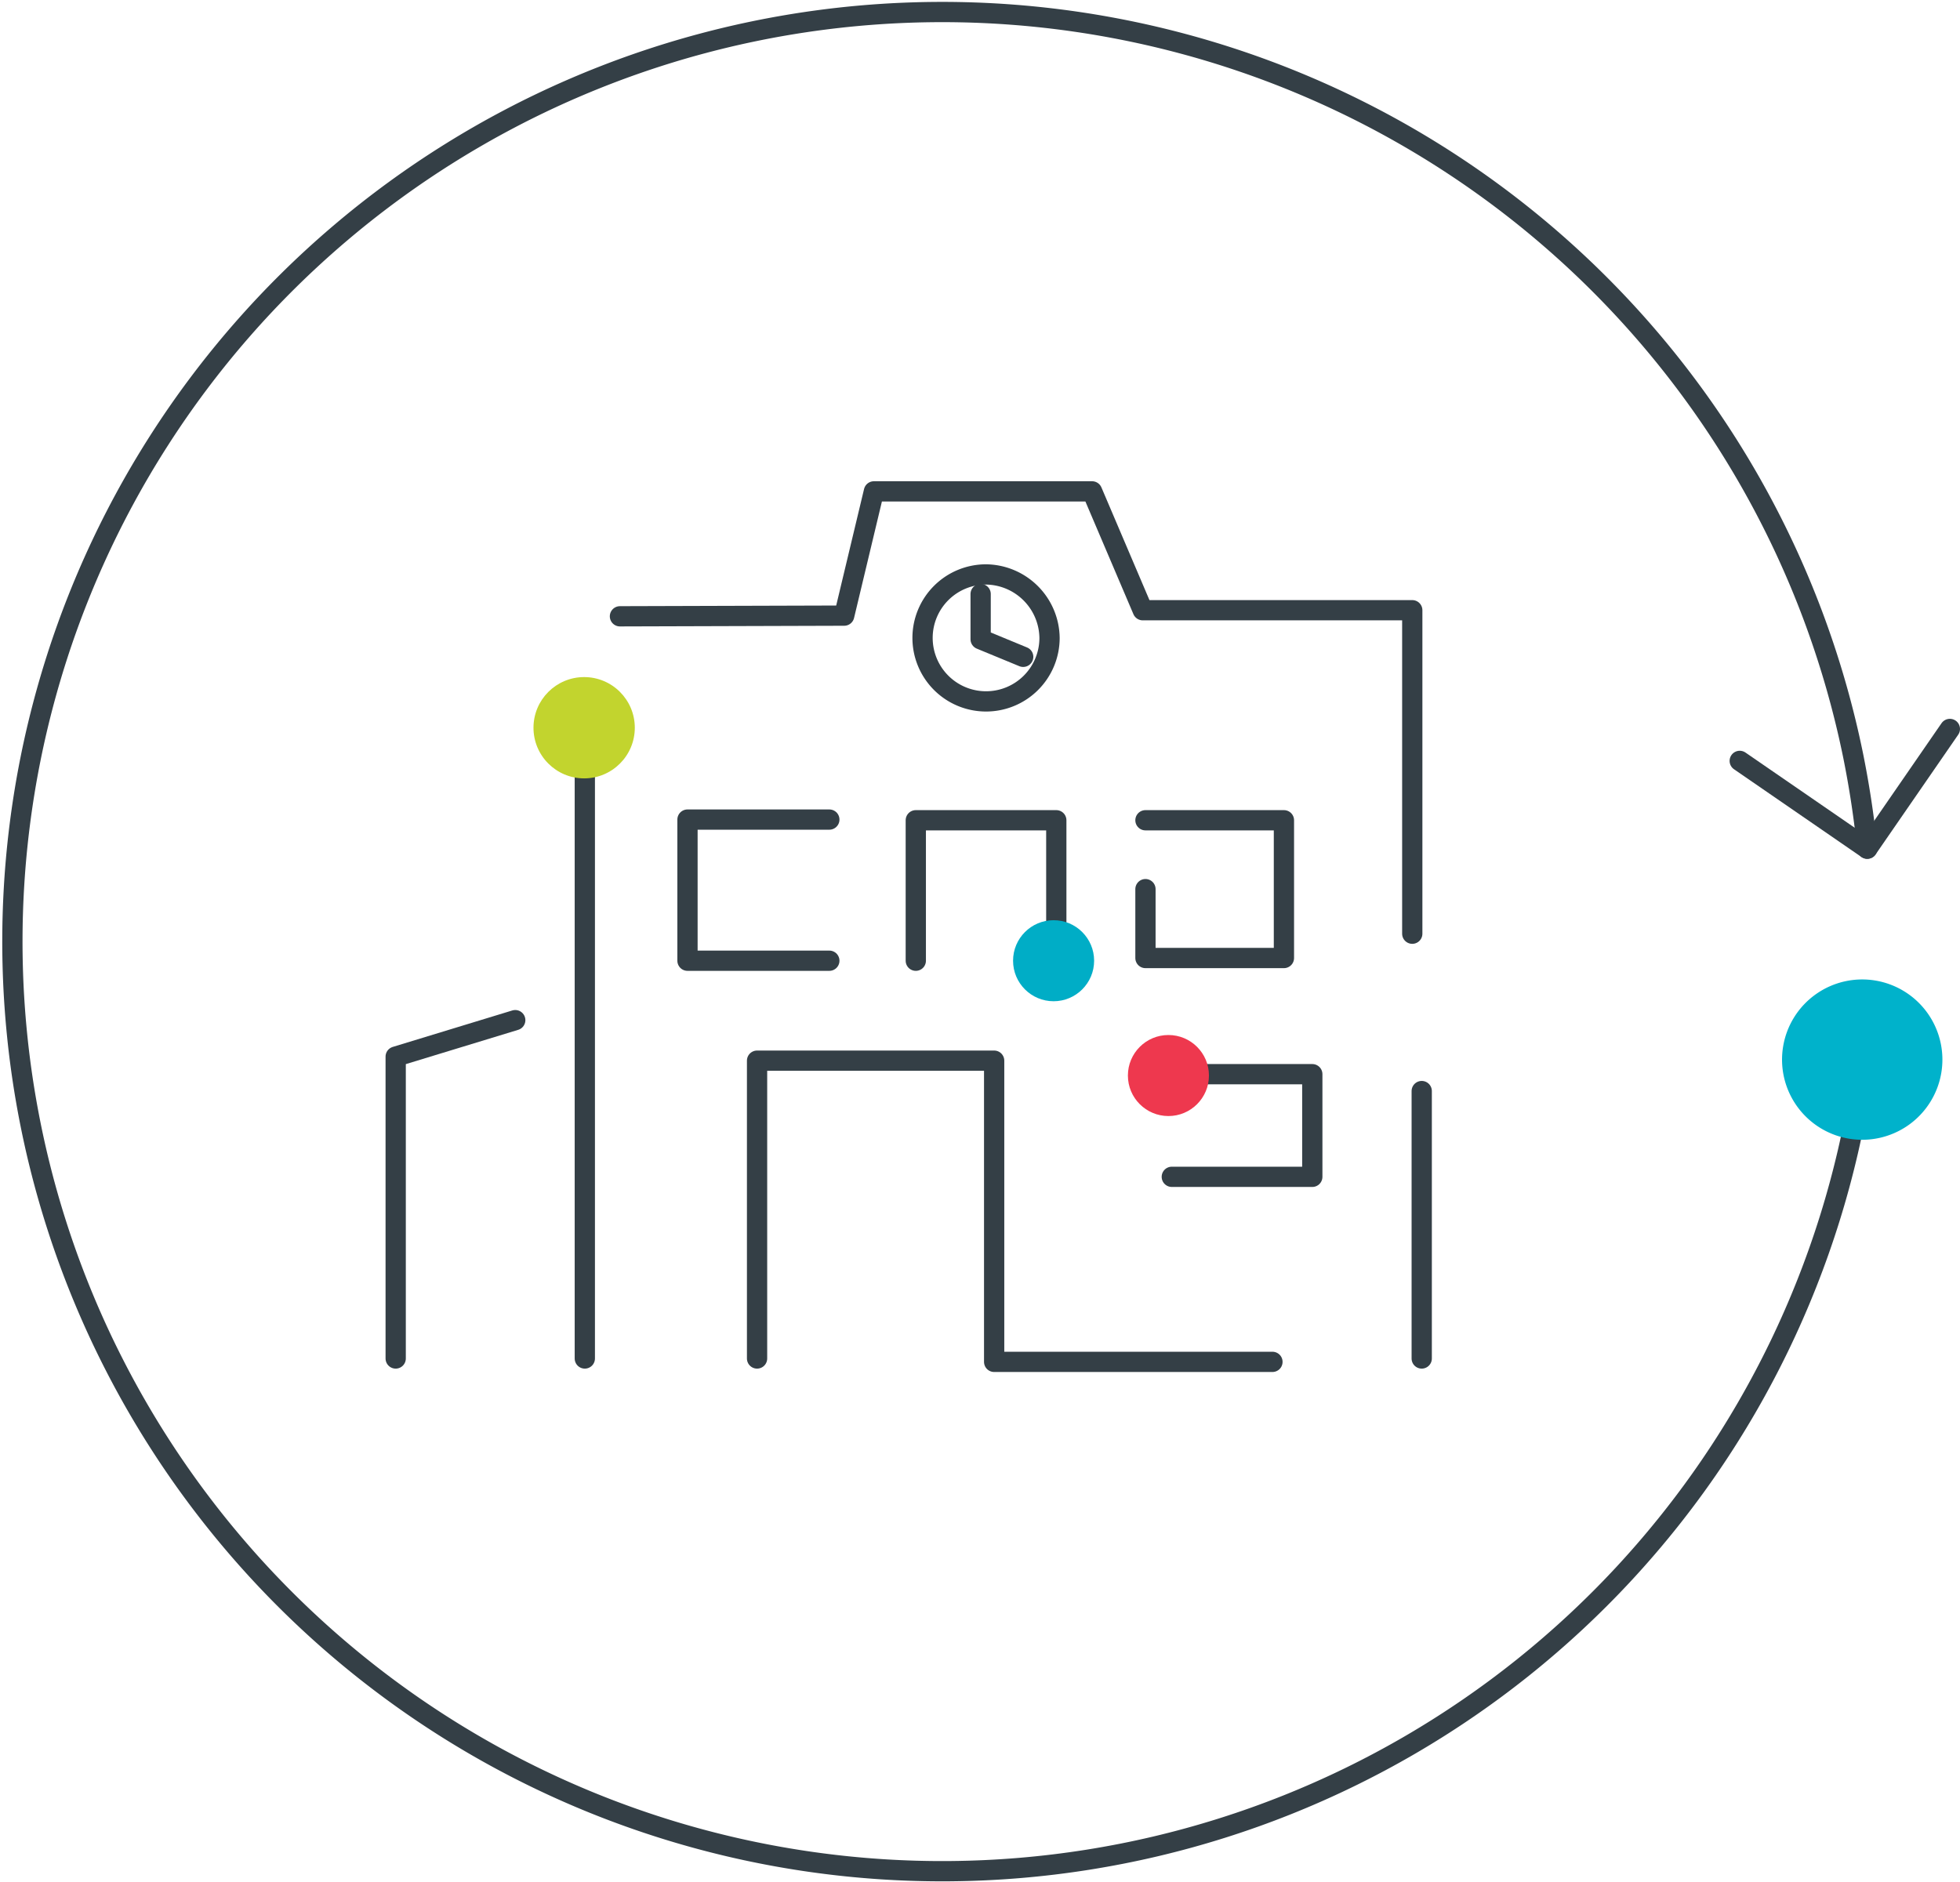 <svg id="Layer_1" data-name="Layer 1" xmlns="http://www.w3.org/2000/svg" viewBox="0 0 290.17 278.63"><title>school</title><line x1="276.44" y1="125.67" x2="257.56" y2="112.67" style="fill:none;stroke:#343f46;stroke-linecap:round;stroke-linejoin:round;stroke-width:3px"/><path d="M276.36,124.93q-.69-6.49-2-13a137.65,137.65,0,1,0,1.15,48.59" style="fill:none;stroke:#343f46;stroke-linecap:round;stroke-linejoin:round;stroke-width:3px"/><line x1="276.44" y1="125.67" x2="288.67" y2="107.94" style="fill:none;stroke:#343f46;stroke-linecap:round;stroke-linejoin:round;stroke-width:3px"/><path d="M287.39,158.93a11.87,11.87,0,1,0-13.72,9.67h0a11.87,11.87,0,0,0,13.72-9.67" style="fill:#00b2cb"/><polyline points="122.78 142.26 101.78 142.26 101.78 121.36 122.78 121.36" style="fill:none;stroke:#343f46;stroke-linecap:round;stroke-linejoin:round;stroke-width:3px"/><line x1="210.48" y1="161.56" x2="210.48" y2="201.16" style="fill:none;stroke:#343f46;stroke-linecap:round;stroke-linejoin:round;stroke-width:3px"/><polyline points="58.58 201.16 58.58 156.46 76.28 151.06" style="fill:none;stroke:#343f46;stroke-linecap:round;stroke-linejoin:round;stroke-width:3px"/><polyline points="112.08 201.16 112.08 157.06 147.18 157.06 147.18 201.66 188.38 201.66" style="fill:none;stroke:#343f46;stroke-linecap:round;stroke-linejoin:round;stroke-width:3px"/><line x1="86.58" y1="201.16" x2="86.58" y2="108.36" style="fill:none;stroke:#343f46;stroke-linecap:round;stroke-linejoin:round;stroke-width:3px"/><polyline points="173.48 174.26 194.28 174.26 194.28 159.06 173.48 159.06" style="fill:none;stroke:#343f46;stroke-linecap:round;stroke-linejoin:round;stroke-width:3px"/><polyline points="156.38 142.26 156.38 121.46 135.58 121.46 135.58 142.26" style="fill:none;stroke:#343f46;stroke-linecap:round;stroke-linejoin:round;stroke-width:3px"/><polyline points="169.58 121.46 190.08 121.46 190.08 141.86 169.58 141.86 169.58 131.66" style="fill:none;stroke:#343f46;stroke-linecap:round;stroke-linejoin:round;stroke-width:3px"/><polyline points="209.08 138.26 209.08 90.36 169.18 90.36 161.68 72.76 129.38 72.76 124.98 91.16 91.78 91.26" style="fill:none;stroke:#343f46;stroke-linecap:round;stroke-linejoin:round;stroke-width:3px"/><path d="M155.38,94.46a9.4,9.4,0,1,1-9.4-9.4h0A9.52,9.52,0,0,1,155.38,94.46Z" style="fill:none;stroke:#343f46;stroke-linecap:round;stroke-linejoin:round;stroke-width:3px"/><polyline points="145.18 87.96 145.18 94.66 151.48 97.26" style="fill:none;stroke:#343f46;stroke-linecap:round;stroke-linejoin:round;stroke-width:3px"/><circle cx="86.48" cy="107.76" r="7.5" style="fill:#c2d42e"/><circle cx="155.98" cy="142.26" r="6" style="fill:#00adc6"/><circle cx="172.98" cy="159.26" r="6" style="fill:#ee384e"/></svg>